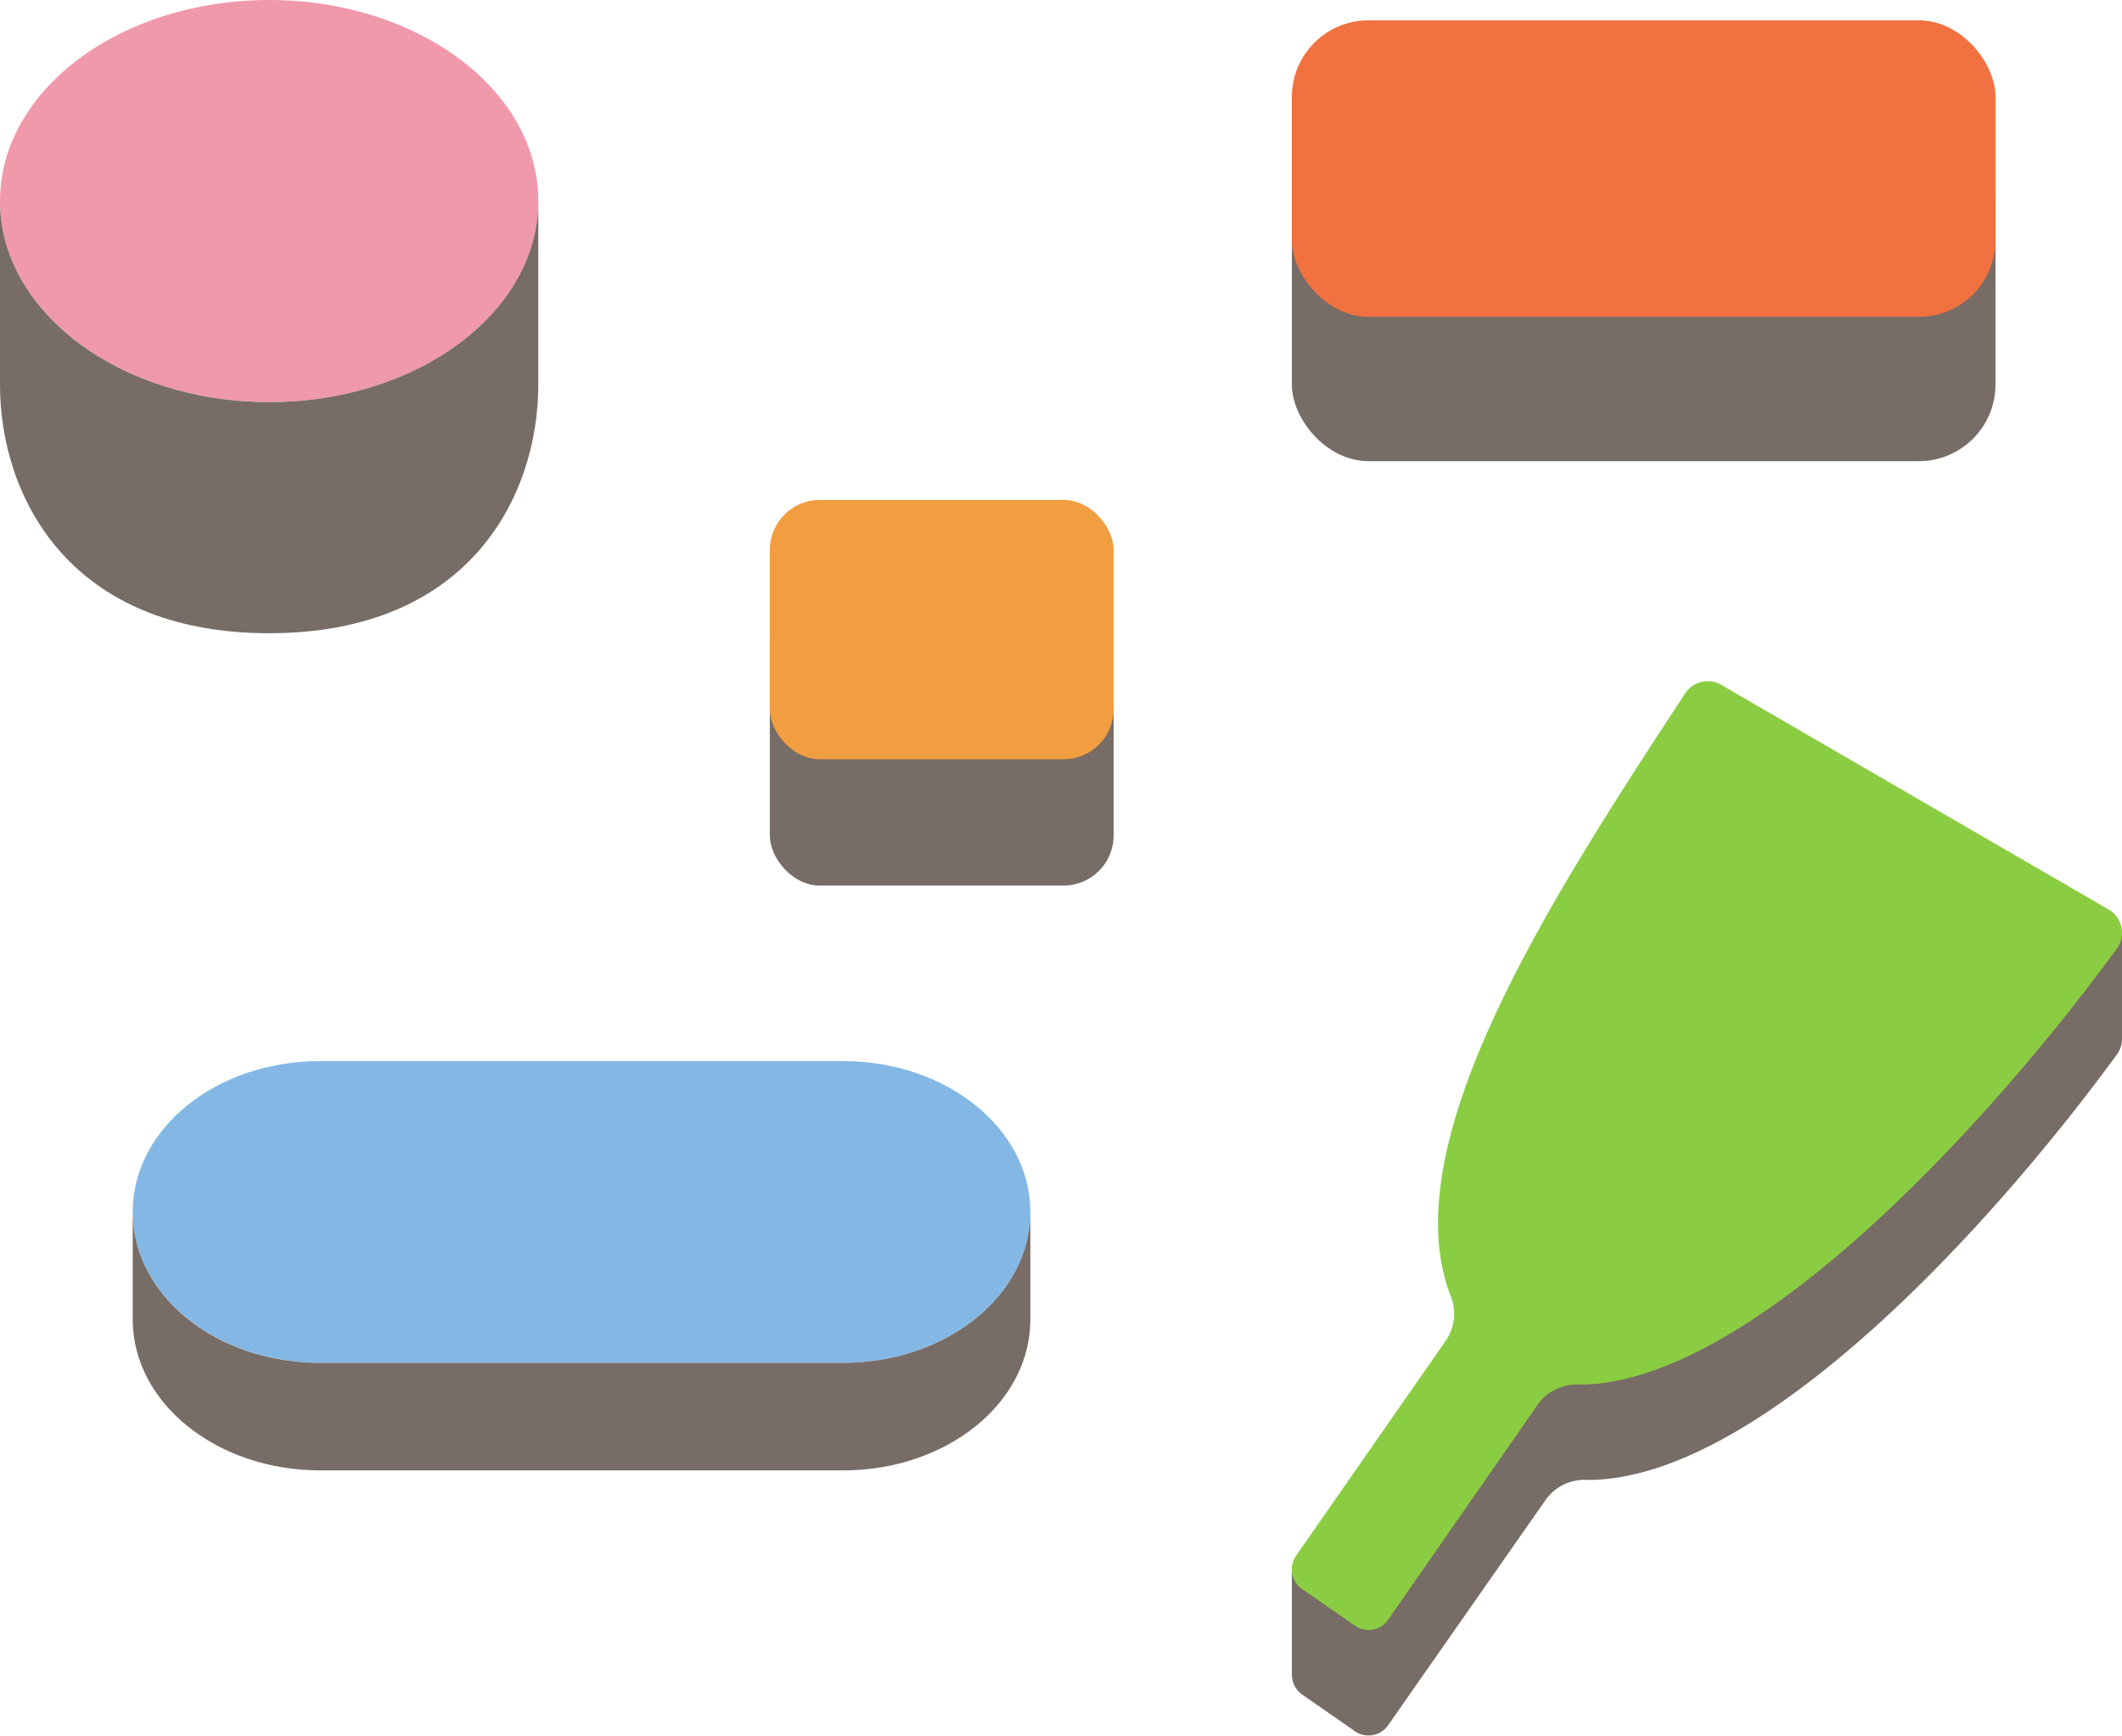 <svg xmlns="http://www.w3.org/2000/svg" width="177.63" height="145.27" viewBox="0 0 177.63 145.27"><defs><style>.a{fill:#84b8e4;}.b{fill:#776c66;}.c{fill:#f19e40;}.d{fill:#8bcd42;}.e{fill:#f17140;}.f{fill:#f099ab;}</style></defs><title>fv_other_medicine</title><path class="a" d="M70.56,114.07H26.8c-8.67,0-15.69-5.65-15.69-12.63h0c0-7,7-12.63,15.69-12.63H70.56c8.67,0,15.69,5.65,15.69,12.63h0C86.25,108.42,79.22,114.07,70.56,114.07Z"/><path class="b" d="M86.25,110.44h0c0,7-7,12.63-15.69,12.63H26.8c-8.67,0-15.69-5.65-15.69-12.63h0v-9c0,7,7,12.63,15.69,12.63H70.56c8.67,0,15.69-5.65,15.69-12.63Z"/><rect class="b" x="64.44" y="49.36" width="28.78" height="24.76" rx="4.19" ry="4.19"/><rect class="c" x="64.44" y="41.84" width="28.78" height="21.71" rx="4.19" ry="4.19"/><path class="b" d="M177.19,88.28a2.27,2.27,0,0,0-.53-3.21L142.83,63.3a2.27,2.27,0,0,0-3.19.62c-11.15,17-19.37,36.23-14.64,49,0,0-3.64,4.18-3.64,4.18a4,4,0,0,1-.3,3.87L108.5,139.07a2,2,0,0,0,.5,2.76l4.43,3.08a2,2,0,0,0,2.76-.5l13.22-18.91a4,4,0,0,1,3.53-1.63h0C146.58,123.84,165.18,104.65,177.19,88.28Z"/><polygon class="b" points="108.14 140.29 108.14 131.16 114.81 128.31 130.69 106.98 177.63 78.17 177.63 87.03 144.33 112.74 132 117.81 128.35 117.53 114.44 137.25 108.14 140.29"/><path class="d" d="M177.19,79.42a2.27,2.27,0,0,0-.53-3.21L144.25,57.42a2.27,2.27,0,0,0-3.19.62c-11.15,17-24.43,37.43-19.7,50.25h0a4,4,0,0,1-.3,3.87L108.5,130.2A2,2,0,0,0,109,133l4.43,3.08a2,2,0,0,0,2.76-.5l12.56-18.06a4,4,0,0,1,3.53-1.63h0C145.92,115.82,165.18,95.78,177.19,79.42Z"/><rect class="b" x="108.14" y="10.3" width="58.9" height="28.3" rx="6.42" ry="6.42"/><rect class="e" x="108.14" y="1.7" width="58.9" height="24.82" rx="6.42" ry="6.42"/><ellipse class="f" cx="22.53" cy="16.83" rx="22.53" ry="16.83"/><path class="b" d="M45.06,32.2C45.06,41.49,39.32,53,22.53,53S0,41.49,0,32.2V16.83c0,9.29,10.09,16.83,22.53,16.83s22.53-7.54,22.53-16.83Z"/></svg>